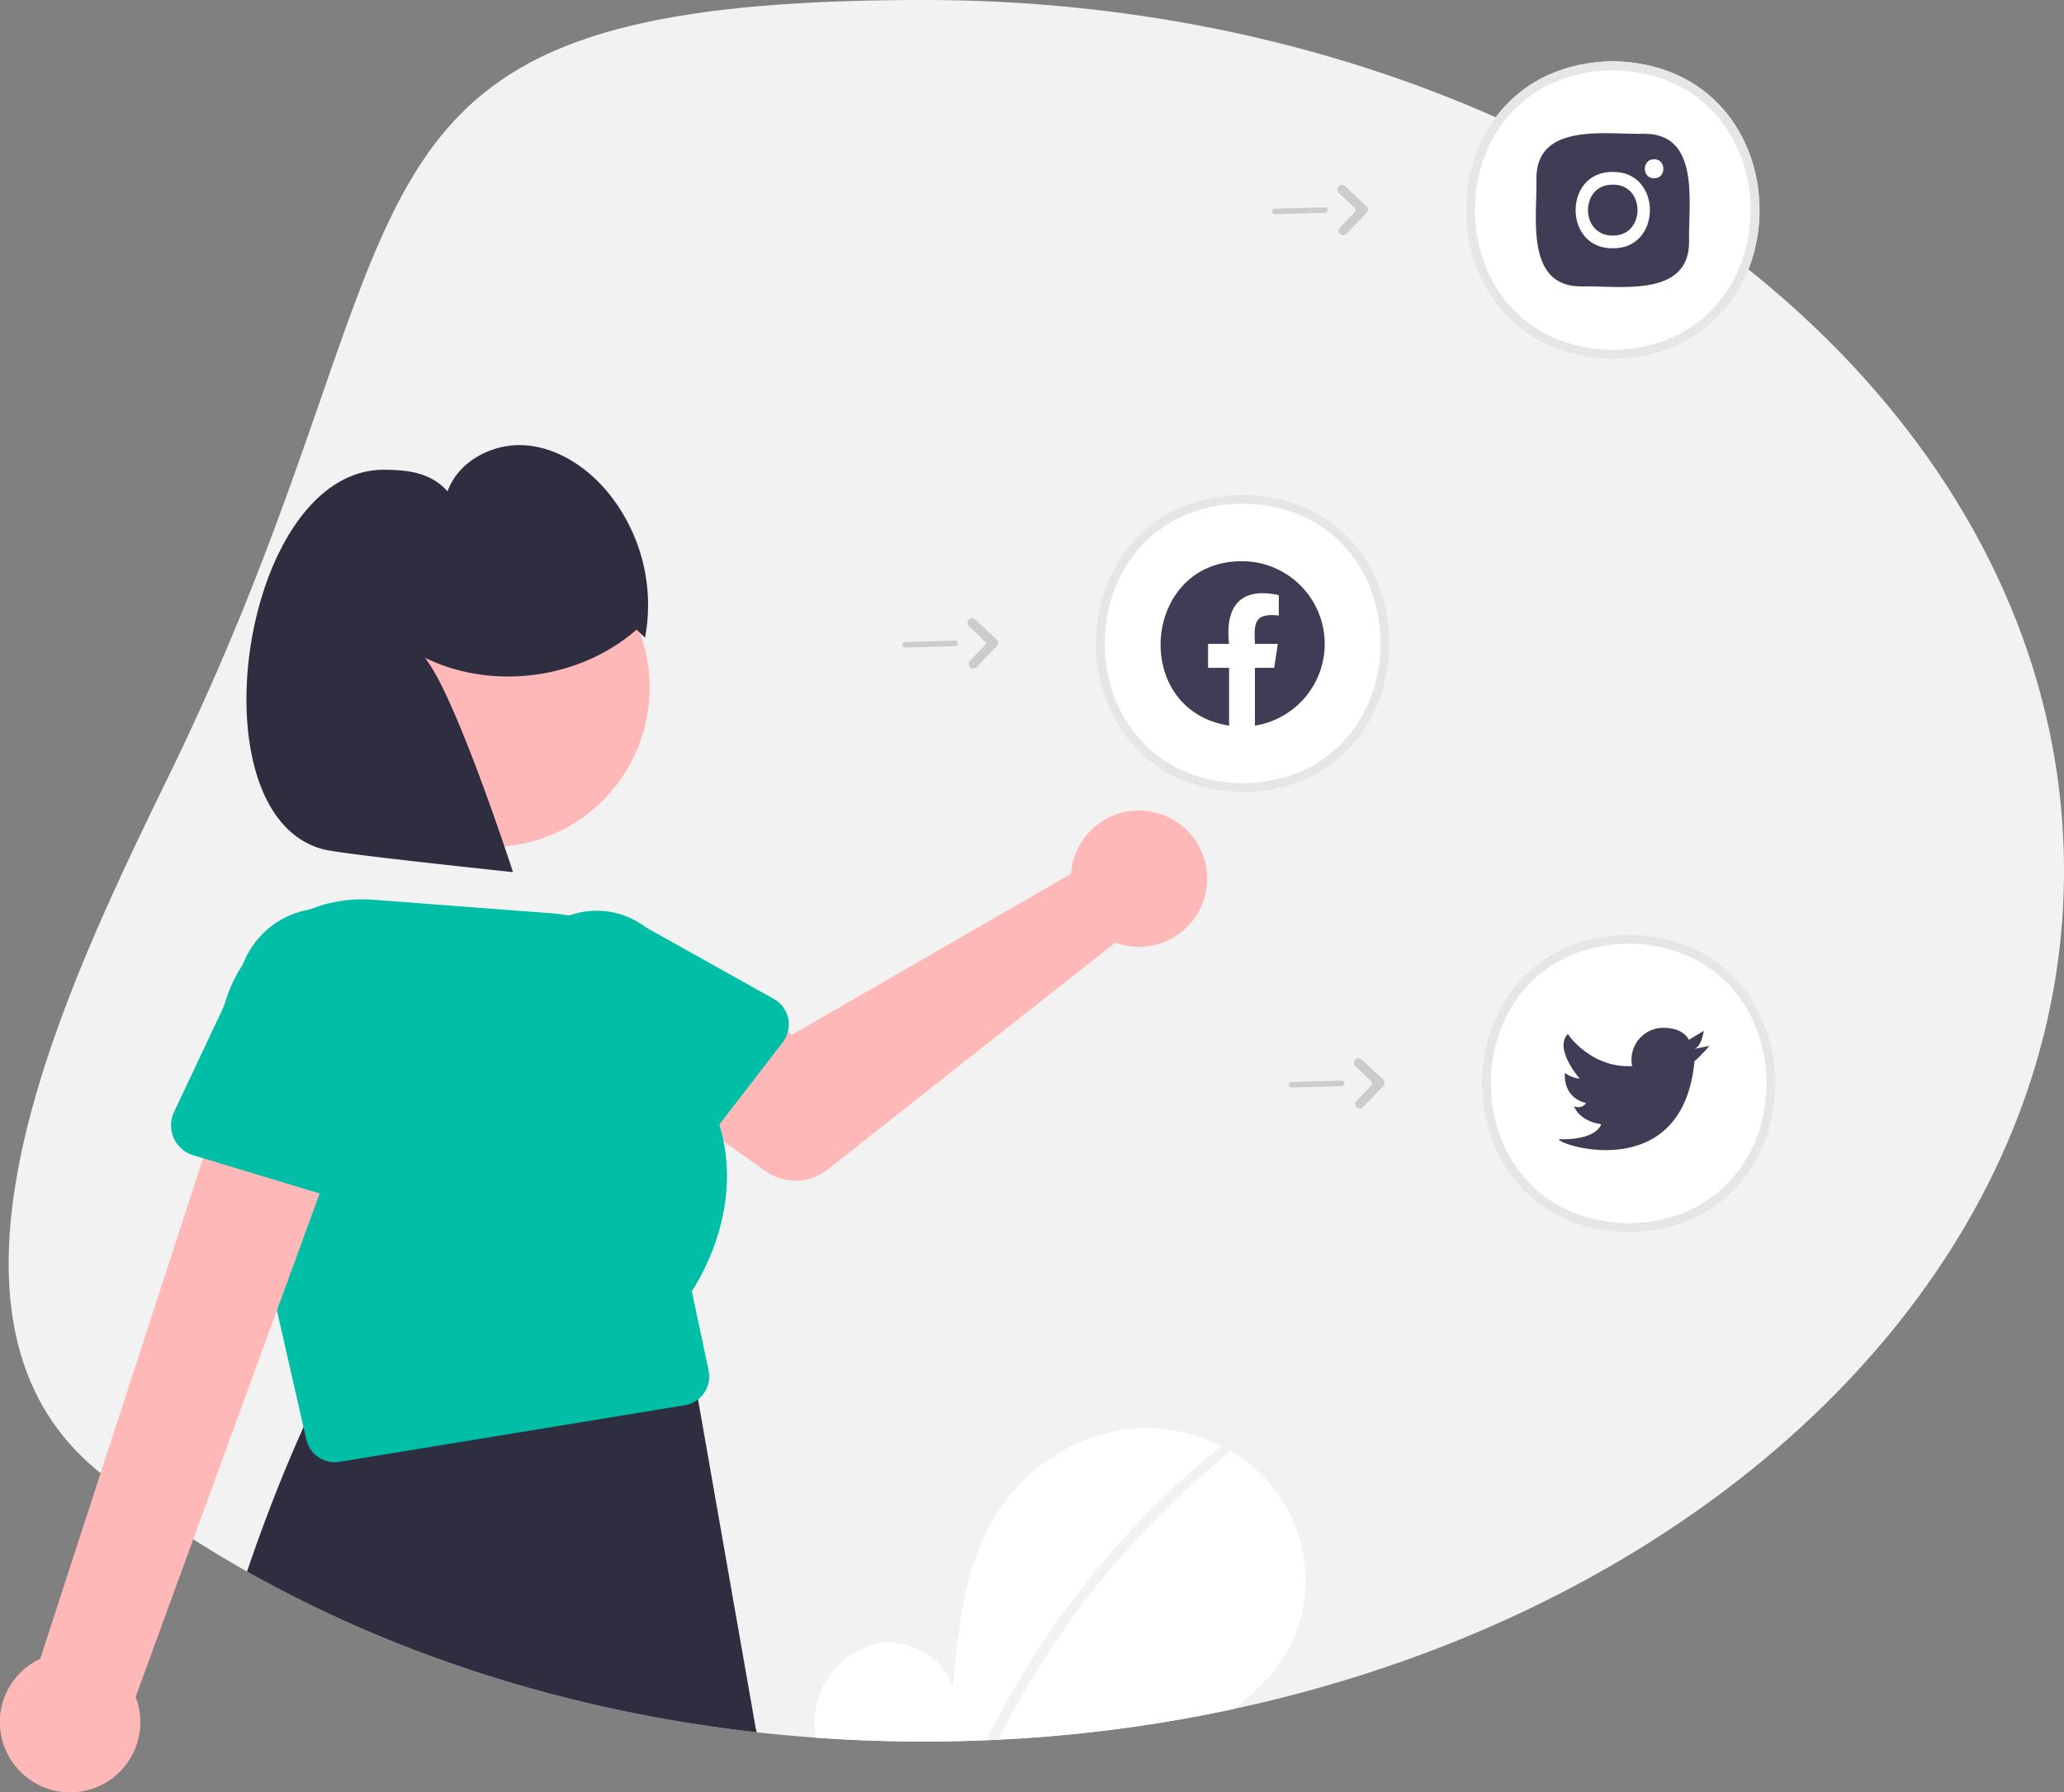 <svg data-name="Layer 1" xmlns="http://www.w3.org/2000/svg" width="747.674" height="649.406"><rect width="100%" height="100%" fill="#808080" stroke="none"/><path d="M747.674 315.5c0 144.48-127.12 266.27-300.58 303.66a527.706 527.706 0 01-85.57 11.18c-1.4.07-2.8.14-4.21.19q-11.235.465-22.64.47-19.83 0-39.19-1.41-10.74-.765-21.3-1.95c-68.47-7.68-131.48-28.19-184.7-58.24q-9.975-5.625-19.48-11.7a388.09 388.09 0 01-33.56-23.96c-71.09-56.66-11.82-177.6 25.23-253.74 100-205.5 44.91-280 273-280s413 141.25 413 315.5z" fill="#f2f2f2"/><path d="M584.212 130.068c-70.892-1.272-70.88-106.625.003-107.886 70.89 1.271 70.879 106.625-.003 107.886zm-134.067 157c-70.892-1.272-70.881-106.625.002-107.886 70.89 1.271 70.88 106.625-.002 107.886zm139.848 159.425c-70.893-1.272-70.881-106.625.002-107.886 70.89 1.271 70.879 106.625-.002 107.885z" fill="#fff"/><path d="M584.212 130.068c-70.892-1.272-70.88-106.625.003-107.886 70.89 1.271 70.879 106.625-.003 107.886zm0-104.617c-66.595 1.195-66.585 100.163.003 101.347 66.593-1.194 66.583-100.162-.003-101.347z" fill="#e6e6e6"/><path d="M273.934 626.89a8.36 8.36 0 01-.33-1.56l-20.59-117.4a8.51 8.51 0 00-.14-.9 10.607 10.607 0 00-8.87-8.38l-117.41.51a10.528 10.528 0 00-11.04 5.83q-2.865 5.97-5.61 12.11-11.115 24.735-20.46 52.3c53.22 30.05 116.23 50.56 184.7 58.24z" fill="#2f2e41"/><path d="M388.547 312.729a24.763 24.763 0 00-.564 3.858l-101.055 58.298-24.563-14.14-26.185 34.28 41.05 29.26a18.82 18.82 0 0022.58-.551l104.205-82.208a24.694 24.694 0 10-15.469-28.797z" fill="#ffb8b8"/><path d="M285.544 369.06a10.607 10.607 0 00-5.21-7.12l-46.37-25.93a29.4 29.4 0 00-36.05 46.45l36.97 38.39a10.59 10.59 0 0016.01-.87l7.2-9.34 2.46-3.18 23-29.81a10.369 10.369 0 001.81-3.66 10.521 10.521 0 00.18-4.93z" fill="#00bfa6"/><circle cx="403.712" cy="374.436" r="57.778" transform="rotate(-45 139.384 584.79)" fill="#ffb8b8"/><path d="M250.604 467.83c2.32-3.47 17.07-26.89 11.49-54.34a60.664 60.664 0 00-1.54-6.03 67.359 67.359 0 00-12.37-22.61c.07-1.84.05-3.65-.06-5.45v-.01a51.987 51.987 0 00-48-48.46l-64.62-4.91a51.502 51.502 0 00-44.08 18.76 55.248 55.248 0 00-3.41 4.6.01.01 0 00-.01.01 51.417 51.417 0 00-6.66 42.23l.55 2.42 6.89 30.21 11.52 50.55 9.64 42.3 1.02 4.46a10.61 10.61 0 0010.32 8.23 10.063 10.063 0 001.72-.14l125.04-20.5a10.461 10.461 0 004.83-2.12 10.902 10.902 0 002.19-2.35 10.466 10.466 0 001.62-8.17z" fill="#00bfa6"/><path d="M4.521 638.451a25.272 25.272 0 0110.046-37.426L85.76 382.137l41.258 19.577-77.897 213.128a25.409 25.409 0 01-44.6 23.609z" fill="#ffb8b8"/><path d="M126.534 330.43a31.509 31.509 0 00-38.52 18.95.01.01 0 00-.01.01c-.26.67-.5 1.37-.71 2.07l-6.03 12.79-18.22 38.65a11.32 11.32 0 006.97 15.68l3.55 1.07 15.22 4.6 27.01 8.16 9 2.72a11.333 11.333 0 0014.49-9.2l8.32-56.44a31.46 31.46 0 00-21.07-39.06z" fill="#00bfa6"/><path d="M230.604 228.128c-20.589 18.01-52.195 22.192-76.758 10.156 11.034 13.09 31.99 77.707 31.99 77.707s-59.17-6.218-67.53-8.006c-49.375-10.558-31.428-138.432 21.184-137.786 8.912.11 16.702 1.187 22.633 7.838 3.936-11.035 16.454-17.535 28.14-16.693s22.253 7.86 29.77 16.846a64.473 64.473 0 0113.636 52.844z" fill="#2f2e41"/><path d="M450.145 287.068c-70.892-1.272-70.88-106.625.002-107.886 70.89 1.271 70.879 106.625-.002 107.886zm0-104.617c-66.596 1.195-66.585 100.163.002 101.347 66.594-1.194 66.583-100.162-.002-101.347zm139.848 264.042c-70.893-1.272-70.881-106.625.002-107.886 70.89 1.271 70.879 106.625-.002 107.885zm0-104.617c-66.596 1.194-66.585 100.162.002 101.347 66.593-1.194 66.583-100.162-.002-101.347z" fill="#e6e6e6"/><path d="M595.734 48.473c-13.299.382-39.16-4.372-39.173 16.132.381 13.298-4.372 39.159 16.131 39.172 13.298-.381 39.16 4.372 39.172-16.131-.38-13.298 4.373-39.16-16.13-39.173z" fill="#3f3d56"/><path d="M599.191 64.603c-4.475.057-4.46-6.974.015-6.898 4.475-.055 4.46 6.974-.015 6.899zm-14.978 2.304c11.96-.176 11.96 18.613-.001 18.436-11.96.174-11.96-18.611 0-18.436zm0-4.608c-17.938-.262-17.94 27.917 0 27.652 17.94.262 17.938-27.916 0-27.652z" fill="#fff"/><path d="M492.612 401.645a1.631 1.631 0 01-1.231-2.753l5.442-5.75a.938.938 0 00-.037-1.325l-5.782-5.471a1.676 1.676 0 01-.065-2.37 1.68 1.68 0 012.362-.072l7.778 7.268a1.585 1.585 0 01.062 2.255l-7.395 7.717a1.628 1.628 0 01-1.134.5zm-5.943-8.369a.996.996 0 01-.65.263l-18.134.5a1 1 0 11-.055-1.999l18.134-.5a1 1 0 01.705 1.736zM352.612 242.22a1.631 1.631 0 01-1.231-2.753l5.442-5.75a.938.938 0 00-.037-1.324l-5.782-5.472a1.676 1.676 0 01-.065-2.37 1.68 1.68 0 012.362-.072l7.778 7.268a1.585 1.585 0 01.062 2.255l-7.395 7.717a1.628 1.628 0 01-1.134.501zm-5.943-8.369a.996.996 0 01-.65.264l-18.134.5a1 1 0 11-.055-2l18.134-.5a1 1 0 01.705 1.736zM486.612 85.22a1.631 1.631 0 01-1.231-2.753l5.442-5.75a.938.938 0 00-.037-1.324l-5.782-5.472a1.676 1.676 0 01-.065-2.37 1.68 1.68 0 012.362-.072l7.778 7.268a1.585 1.585 0 01.062 2.255l-7.395 7.717a1.628 1.628 0 01-1.134.501zm-5.943-8.369a.996.996 0 01-.65.264l-18.134.5a1 1 0 11-.055-2l18.134-.5a1 1 0 01.705 1.736z" fill="#ccc"/><path d="M468.044 594.88c-4.69 9.74-12.33 17.62-20.95 24.28a527.706 527.706 0 01-85.57 11.18c-1.4.07-2.8.14-4.21.19q-11.235.465-22.64.47-19.83 0-39.19-1.41a31.788 31.788 0 01-.2-8.98c1.43-11.69 10.3-22.43 21.81-24.91 11.51-2.48 24.63 4.39 28.12 15.63 1.93-21.68 4.14-44.26 15.67-62.72 10.43-16.71 28.5-28.67 48.09-30.81a60.541 60.541 0 0133.47 6.13q1.425.72 2.82 1.5a55.847 55.847 0 0116.13 13.77c12.22 15.46 15.21 37.94 6.65 55.68z" fill="#fff"/><path d="M445.264 525.43a1.522 1.522 0 01-.62 1.37 316.876 316.876 0 00-83.12 103.54c-1.4.07-2.8.14-4.21.19q2.67-5.415 5.54-10.72a322.173 322.173 0 0134.91-51.67 318.079 318.079 0 0144.26-43.95 1.917 1.917 0 01.42-.26 2.05 2.05 0 012.82 1.5z" fill="#f2f2f2"/><path d="M619.281 378.94s-4.58 5.13-5.46 5.46c-2.42 26.33-18.86 32.31-32.06 32.31-9.49 0-17.31-3.09-17.05-3.94 14.08.33 15.28-5.45 15.28-5.45-8.18-1.21-9.82-6.55-9.82-6.55a3.37 3.37 0 004.36-1.09c-8.83-2.3-7.63-10.92-7.63-10.92a11.368 11.368 0 005.34 2.08c-.98-1.2-9.24-11.1-4.27-16.23.29.78 8.89 12.49 23.26 11.64a11.552 11.552 0 0111.24-13.86c7.64 0 9.28 4.37 9.28 4.37l5.46-3.28c-.11 0-.66 5.46-3.39 6.55z" fill="#3f3d56"/><path d="M479.867 233.3a29.975 29.975 0 01-25.28 29.61v-20.94h6.98l1.33-8.67h-8.31c-.28-7.22-.56-11.27 8.66-10.3v-7.37c-13.81-3.04-19.57 3.96-18.02 17.67h-7.61v8.67h7.61v20.93c-35.82-5.51-31.61-59.7 4.67-59.56a29.964 29.964 0 0129.97 29.96z" fill="#3f3d56" fill-rule="evenodd"/></svg>